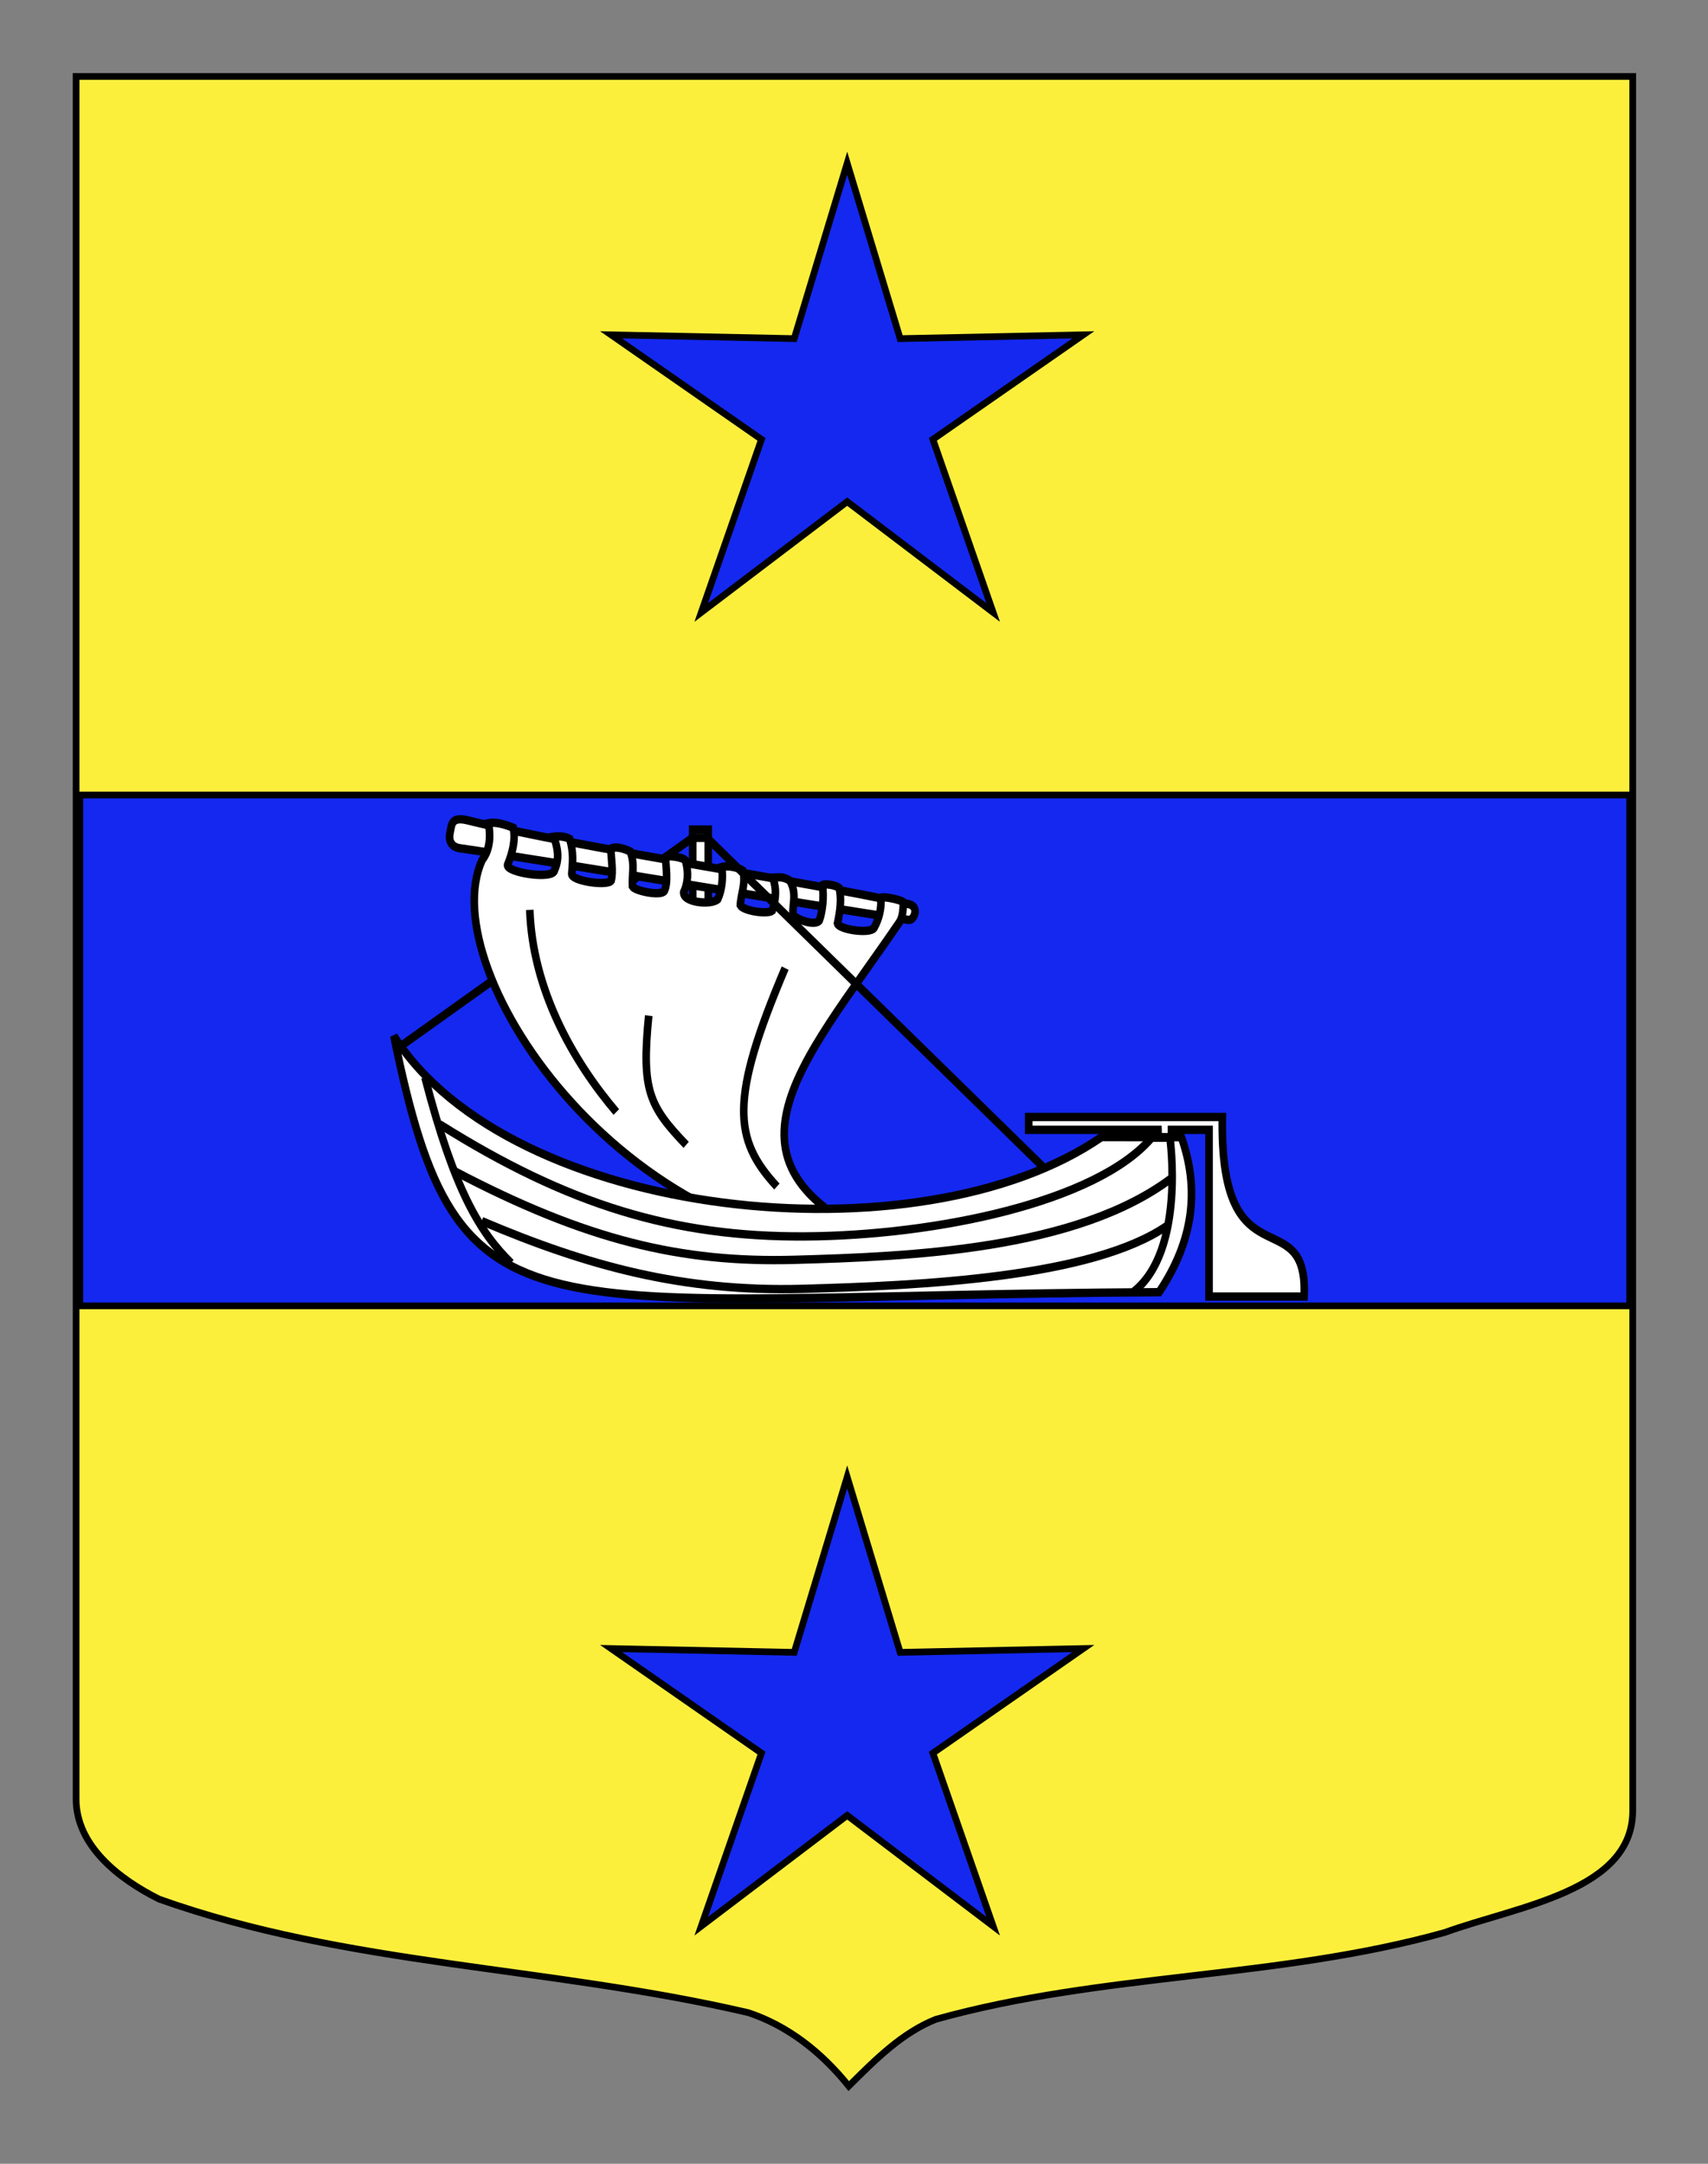 <?xml version="1.0" encoding="utf-8"?>
<!-- Generator: Adobe Illustrator 15.1.0, SVG Export Plug-In . SVG Version: 6.00 Build 0)  -->
<!DOCTYPE svg PUBLIC "-//W3C//DTD SVG 1.1//EN" "http://www.w3.org/Graphics/SVG/1.1/DTD/svg11.dtd">
<svg version="1.1" id="Calque_2" xmlns="http://www.w3.org/2000/svg" xmlns:xlink="http://www.w3.org/1999/xlink" x="0px" y="0px"
	 width="255.118px" height="323.149px" viewBox="0 0 255.118 323.149" enable-background="new 0 0 255.118 323.149"
	 xml:space="preserve">
<rect x="0" y="0" width="255.118" height="323.149" fill="#808080" stroke="none"/>
<path fill="#FCEF3C" stroke="#000000" d="M11.369,11.419c78,0,154.505,0,232.505,0c0,135.191,0,148.652,0,258.998
	c0,12.009-17.099,14.209-28.1,18.197c-25,6.98-51,5.983-76,12.963c-5,1.994-9,5.982-13,9.971c-4-4.985-9-8.974-15-10.968
	c-30-6.979-60-6.979-88-16.951c-6-2.991-12.406-7.977-12.406-14.956C11.369,245.199,11.369,147.4,11.369,11.419z"/>
<rect x="11.921" y="118.731" fill="#1428F0" stroke="#000000" width="231.5" height="76.298"/>
<polygon fill="#1428F0" stroke="#000000" points="126.542,220.577 134.453,246.772 161.81,246.203 139.342,261.819 148.34,287.663 
	126.542,271.12 104.743,287.663 113.74,261.819 91.274,246.203 118.63,246.772 "/>
<polygon fill="#1428F0" stroke="#000000" points="126.542,24.376 134.453,50.572 161.81,50.002 139.342,65.619 148.34,91.462 
	126.542,74.919 104.743,91.462 113.74,65.619 91.274,50.002 118.63,50.572 "/>
<g id="Barque_1_" transform="matrix(-1.134,0,0,1.246,420.791,-163.461)">
	<g id="Voilure_1_">
		<path id="Etai" fill="#FFFFFF" stroke="#000000" d="M318.109,256.465l-38.243-24.852"/>
		<g id="g8775_1_">
			<path id="Mat" fill="#FFFFFF" stroke="#000000" d="M277.78,275.096v-44.478h2.046v44.645L277.78,275.096z"/>
			<path id="Vergue" fill="#FFFFFF" stroke="#000000" d="M251.38,241.45c14.731-2.002,44.247-6.622,59.18-8.6
				c0.637-0.085,1.577-0.528,1.206-1.964c-0.197-0.762-0.073-1.869-2.276-1.375c-14.947,3.354-43.674,7.149-58.129,10.049
				C249.929,239.848,250.664,241.547,251.38,241.45z"/>
		</g>
		<g id="g8779_1_">
			<path id="path9493_1_" fill="#FFFFFF" stroke="#000000" d="M252.077,239.316c0.029,0.833,0.063,1.787,0.533,2.416
				c12.959,17.335,26.77,29.729-0.841,39.323c36.248,1.827,62.469-33.448,55.788-46.787c-1.119-1.297-1.104-3.112-0.822-4.415
				c-0.871-0.175-2.1,0.108-3.272,0.557c-0.347,1.467,0.137,3.056,0.745,4.425c0.293,0.933-6.08,1.843-6.178,0.65
				c-0.695-1.372-0.418-2.698,0.111-4.013c-0.817-0.117-1.639,0.038-2.109,0.265c-0.544,1.656-0.392,2.796-0.273,4.204
				c0.021,0.868-4.689,1.455-5.19,0.809c-0.309-1.112,0.008-2.595,0.033-3.832c-0.416-0.279-1.459-0.152-2.553,0.336
				c-0.628,1.506-0.207,2.658-0.288,4.191c-0.34,0.538-3.714,1.168-4.183,0.554c-0.569-1.005-0.201-2.855-0.19-3.993
				c-0.103-0.415-2.419-0.036-2.597,0.323c-0.484,1.481-0.286,2.796,0.219,3.792c0.148,1.265-3.625,1.573-4.479,0.856
				c-0.59-1.184-0.719-2.648-0.523-3.867c-0.949-0.235-2.261,0.1-2.772,0.419c-0.472,1.434,0.276,2.923,0.317,4.168
				c-0.406,0.674-3.552,1.101-4.191,0.653c-0.548-1.52-0.574-2.623-0.096-3.954c-0.68-0.025-1.282-0.218-2.246,0.351
				c-0.928,1.539-0.34,2.688-0.39,4.136c-1.113,0.802-2.982,1.194-3.469,0.659c-0.447-1.126-0.649-2.892-0.417-4.27
				c-0.197-0.187-1.687-0.045-2.199,0.343c-0.359,1.197-0.137,2.81,0.214,4.251c-0.174,0.75-4.236,1.276-4.801,0.565
				c-0.78-1.272-1.008-2.536-0.9-3.625C254.766,238.576,252.489,239.017,252.077,239.316z"/>
			<path id="path10384_1_" fill="#FFFFFF" stroke="#000000" d="M285.619,252.927c0.993,8.952-0.088,10.874-4.93,15.486"/>
			<path id="path10386_1_" fill="#FFFFFF" stroke="#000000" d="M267.649,247.229c7.333,15.71,6.847,20.512,1.09,26.178"/>
			<path id="path10388_1_" fill="#FFFFFF" stroke="#000000" d="M301.288,240.246c-0.371,9.6-5.72,18.151-11.4,24.23"/>
		</g>
		<line fill="#FFFFFF" stroke="#000000" stroke-miterlimit="10" x1="279.866" y1="231.613" x2="277.935" y2="231.613"/>
	</g>
	<line id="Etai2" fill="#FFFFFF" stroke="#000000" x1="277.935" y1="231.613" x2="233.779" y2="270.972"/>
	<g id="Coque_1_">
		<path id="Gouvernail" fill="#FFFFFF" stroke="#000000" d="M235.565,266.608h-17.025l-0.042,1.195l-1.732-0.017l-0.003-1.177
			h-4.949v19.985h-12.52c-0.563-11.709,11.154-1.12,10.772-21.522h25.499V266.608L235.565,266.608z"/>
		<path id="path6784_1_" fill="#FFFFFF" stroke="#000000" d="M215.461,267.493c-2.405,6.192-1.638,12.383,2.941,18.576
			c83.673,0.436,92.205,7.362,100.792-30.721c-15.353,22.051-69.171,27.201-93.207,12.135L215.461,267.493z"/>
		<path fill="#FFFFFF" stroke="#000000" stroke-miterlimit="10" d="M315.093,260.334c-3.861,13.537-7.238,18.567-11.341,22.242"/>
		<path fill="none" stroke="#000000" stroke-miterlimit="10" d="M313.162,265.943c-16.89,9.671-30.884,13.539-48.135,13.443
			c-17.147-0.096-38.406-4.095-45.645-11.83c-1.185,0-2.411,0-2.411,0s-2.092,13.473,4.745,18.437"/>
		<path fill="none" stroke="#000000" stroke-miterlimit="10" d="M311.232,271.551c-17.372,8.317-29.919,11.025-44.879,10.638
			c-14.96-0.387-37.158-1.161-49.706-9.865"/>
		<path fill="none" stroke="#000000" stroke-miterlimit="10" d="M307.613,277.548c-13.994,5.416-26.541,8.51-42.225,8.123
			c-15.684-0.387-38.124-1.353-48.017-7.542"/>
	</g>
</g>
</svg>
